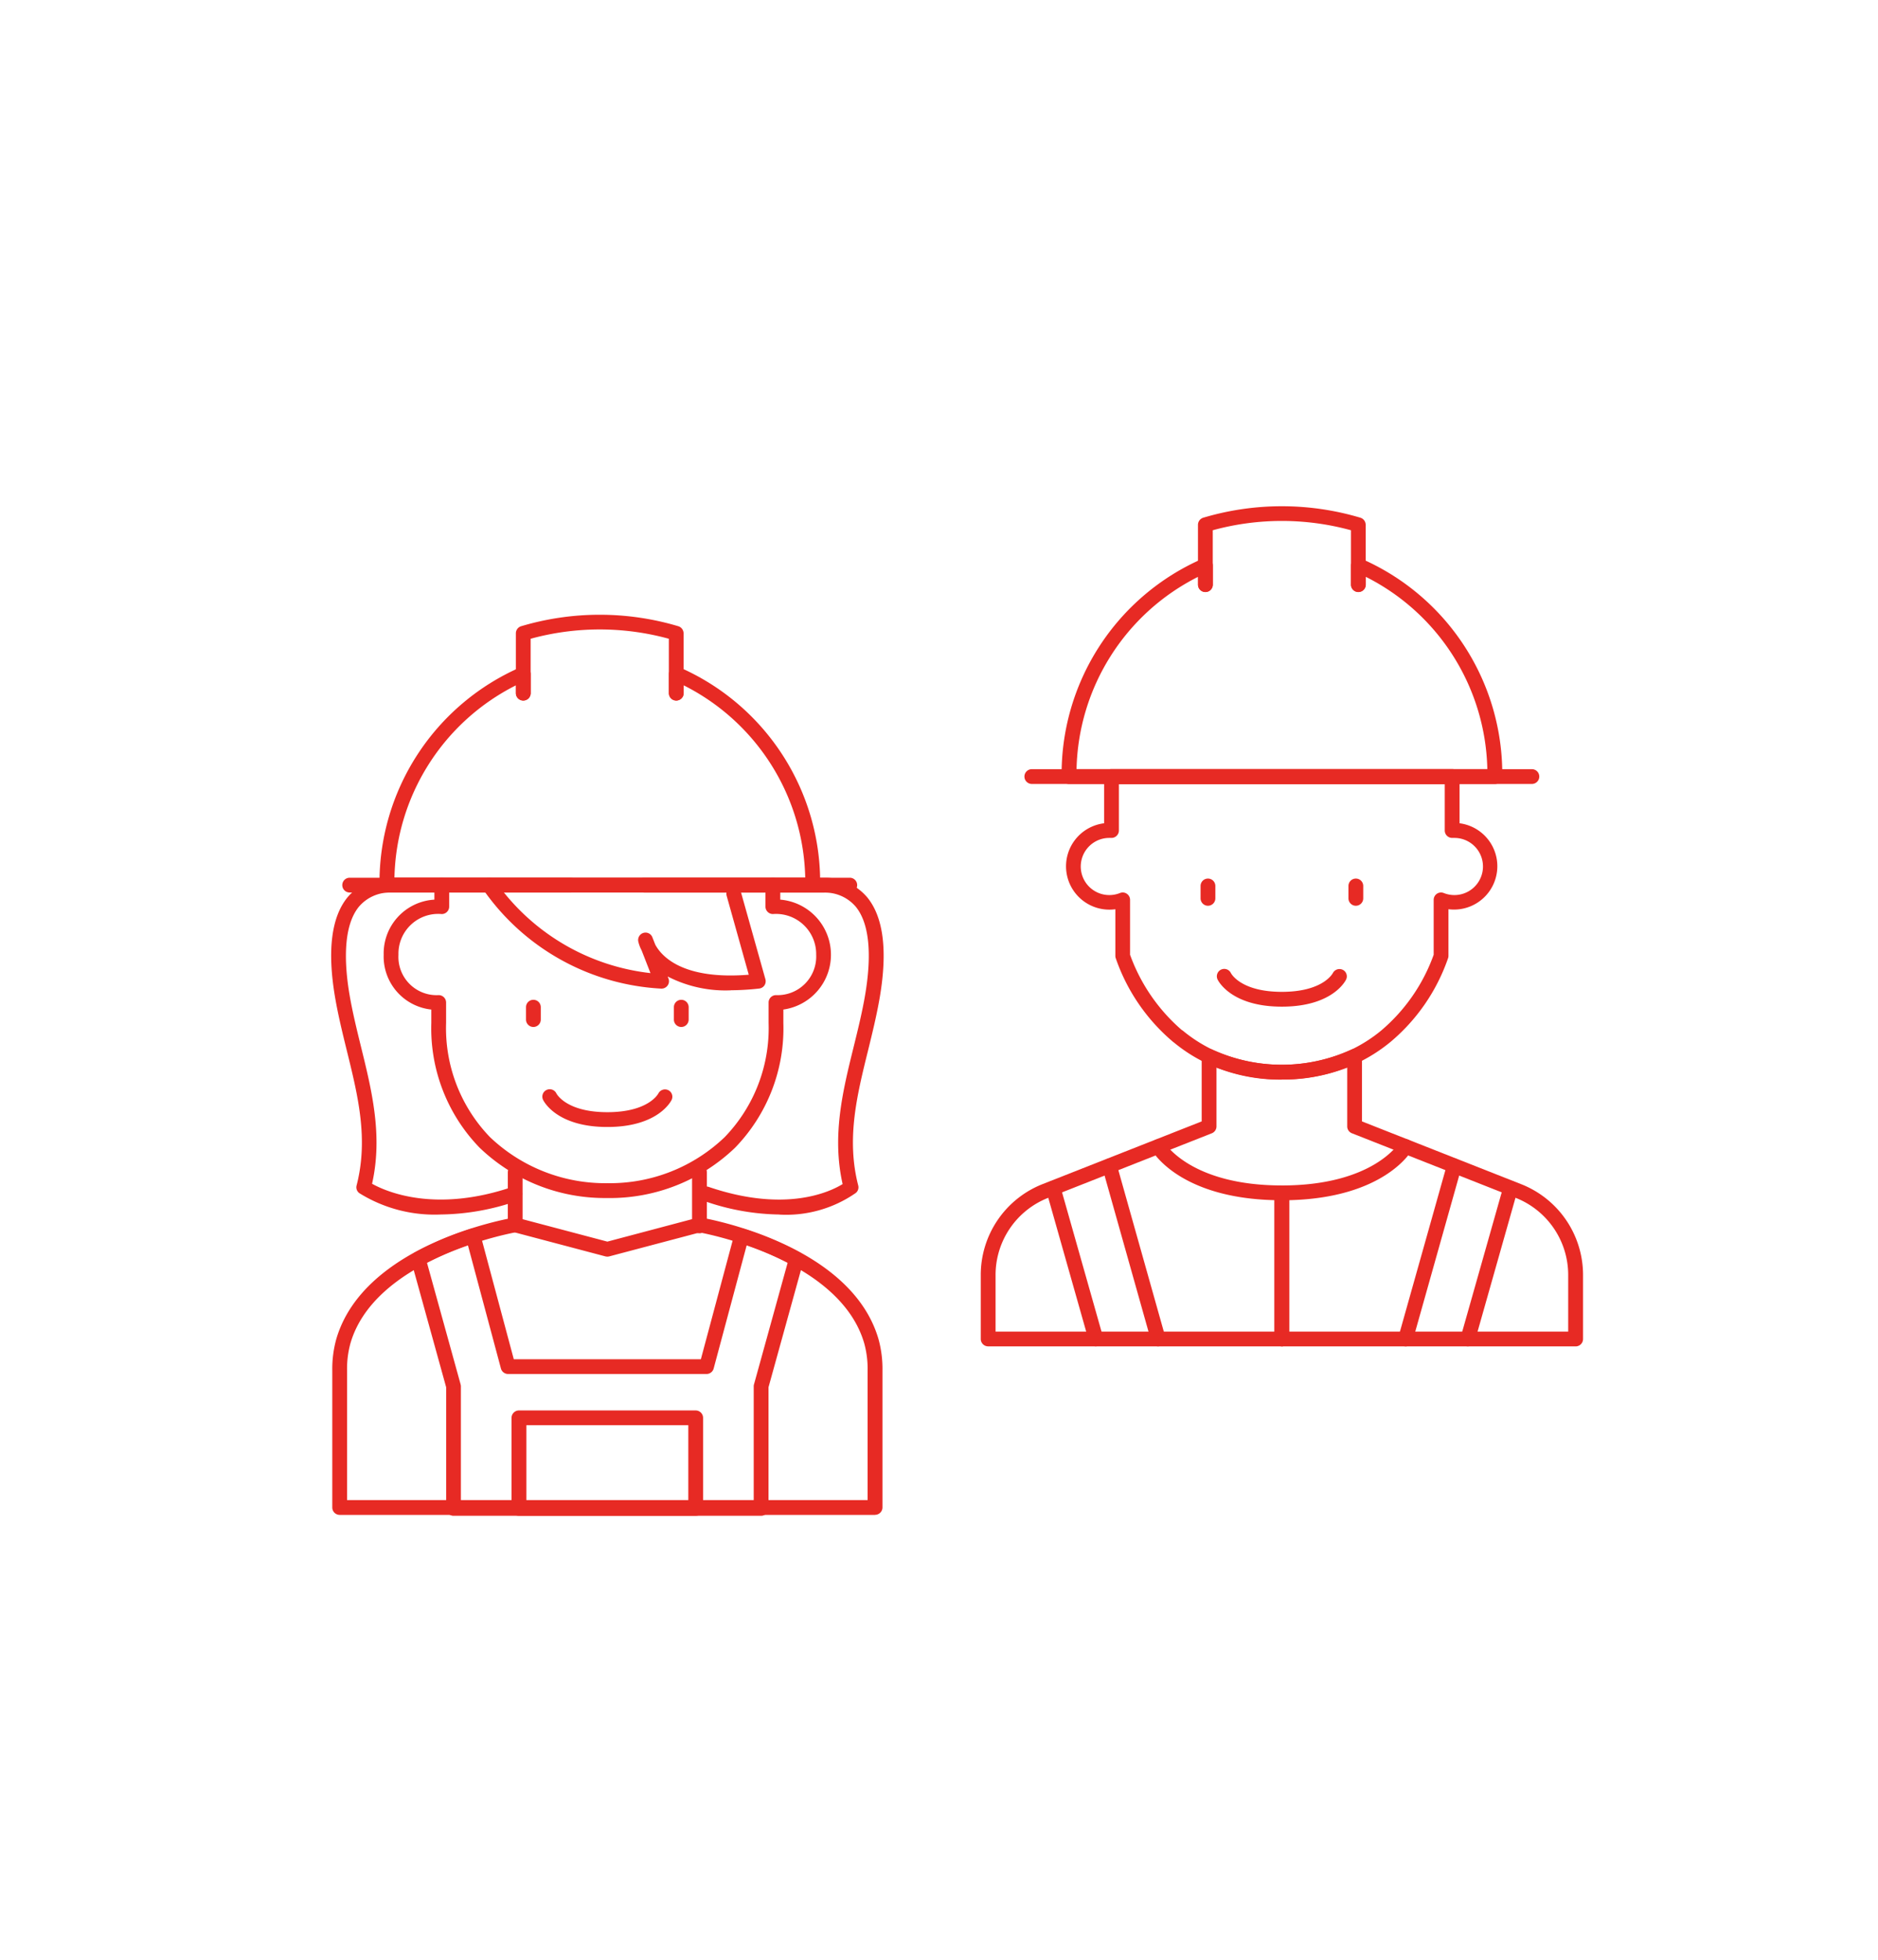 <svg xmlns="http://www.w3.org/2000/svg" width="138" height="144" viewBox="0 0 138 144">
  <g id="Grupo_3002" data-name="Grupo 3002" transform="translate(-165 -1771)">
    <rect id="Rectángulo_255" data-name="Rectángulo 255" width="138" height="144" transform="translate(165 1771)" fill="none"/>
    <g id="RGB-MMG-Black-our-people" transform="translate(188.987 1791.445)">
      <path id="Trazado_6146" data-name="Trazado 6146" d="M124.962,82.128c-3.747,0-4.687-1.917-4.725-2a.543.543,0,0,1,.983-.462c.027.049.744,1.374,3.742,1.374s3.715-1.325,3.747-1.379a.549.549,0,0,1,.722-.244.538.538,0,0,1,.255.711c-.038.081-.978,2-4.725,2Z" transform="translate(-54.755 -28.606)" fill="#e72a24"/>
      <path id="Trazado_6147" data-name="Trazado 6147" d="M131.949,112.03H88.783a.545.545,0,0,1-.543-.543v-4.676A7.17,7.17,0,0,1,92.8,100.1L104.473,95.5V90.713a.543.543,0,0,1,.782-.489,12.274,12.274,0,0,0,10.216,0,.55.55,0,0,1,.527.027.542.542,0,0,1,.255.462V95.5l11.682,4.606a7.17,7.17,0,0,1,4.562,6.707v4.676a.545.545,0,0,1-.543.543Zm-42.623-1.086h42.08v-4.133a6.092,6.092,0,0,0-3.872-5.7l-12.024-4.741a.543.543,0,0,1-.342-.505V91.544a13.554,13.554,0,0,1-9.607,0v4.323a.543.543,0,0,1-.342.505L93.2,101.113a6.087,6.087,0,0,0-3.872,5.7v4.133Z" transform="translate(-40.158 -33.546)" fill="#e72a24"/>
      <path id="Trazado_6148" data-name="Trazado 6148" d="M115.639,75.136a12.613,12.613,0,0,1-5.589-1.227,11.469,11.469,0,0,1-2.335-1.494l-.054-.038a13.994,13.994,0,0,1-4.236-6.181.5.5,0,0,1-.022-.157V62.617a3.185,3.185,0,1,1-.826-6.316V52.863a.545.545,0,0,1,.543-.543h25.032a.545.545,0,0,1,.543.543V56.3a3.184,3.184,0,1,1-.815,6.316v3.422a.525.525,0,0,1-.022.157,13.984,13.984,0,0,1-4.247,6.181,11.868,11.868,0,0,1-2.4,1.532,12.638,12.638,0,0,1-5.578,1.222ZM108.307,71.5l.054.038a10.646,10.646,0,0,0,2.162,1.39,12.259,12.259,0,0,0,10.221.005,10.725,10.725,0,0,0,2.178-1.39,13.089,13.089,0,0,0,3.872-5.583V61.927a.54.54,0,0,1,.733-.505,2.1,2.1,0,1,0,.782-4.046h-.158a.545.545,0,0,1-.543-.543V53.422H103.663v3.411a.545.545,0,0,1-.543.543h-.152a2.1,2.1,0,1,0,.782,4.046.529.529,0,0,1,.5.06.541.541,0,0,1,.234.445v4.035a13.245,13.245,0,0,0,3.818,5.545Z" transform="translate(-45.431 -16.253)" fill="#e72a24"/>
      <path id="Trazado_6149" data-name="Trazado 6149" d="M120.88,117.609a.545.545,0,0,1-.543-.543v-10.2c-6.957-.168-8.934-3.53-9.015-3.677a.544.544,0,0,1,.945-.538c.033.049,1.933,3.134,8.614,3.134a.545.545,0,0,1,.543.543v10.737A.545.545,0,0,1,120.88,117.609Z" transform="translate(-50.672 -39.126)" fill="#e72a24"/>
      <path id="Trazado_6150" data-name="Trazado 6150" d="M108.779,118.8a.539.539,0,0,1-.521-.4l-3.584-12.73a.542.542,0,0,1,1.043-.293l3.584,12.73a.542.542,0,0,1-.375.668.457.457,0,0,1-.147.022Z" transform="translate(-47.657 -40.314)" fill="#e72a24"/>
      <path id="Trazado_6151" data-name="Trazado 6151" d="M100.719,120.173a.539.539,0,0,1-.521-.4l-3.145-11.1a.542.542,0,0,1,1.043-.293l3.145,11.1a.542.542,0,0,1-.375.668.458.458,0,0,1-.147.022Z" transform="translate(-44.175 -41.689)" fill="#e72a24"/>
      <path id="Trazado_6152" data-name="Trazado 6152" d="M128.523,117.609a.545.545,0,0,1-.543-.543V106.329a.545.545,0,0,1,.543-.543c6.7,0,8.6-3.1,8.614-3.134a.549.549,0,0,1,.739-.2.541.541,0,0,1,.2.739c-.081.147-2.064,3.508-9.016,3.677v10.2a.545.545,0,0,1-.543.543Z" transform="translate(-58.315 -39.126)" fill="#e72a24"/>
      <path id="Trazado_6153" data-name="Trazado 6153" d="M145.254,118.8a.457.457,0,0,1-.147-.022.542.542,0,0,1-.375-.668l3.584-12.73a.542.542,0,0,1,1.043.293l-3.584,12.73a.544.544,0,0,1-.521.4Z" transform="translate(-65.96 -40.314)" fill="#e72a24"/>
      <path id="Trazado_6154" data-name="Trazado 6154" d="M153.684,120.173a.458.458,0,0,1-.147-.022.542.542,0,0,1-.375-.668l3.145-11.1a.542.542,0,0,1,1.043.293l-3.145,11.1A.544.544,0,0,1,153.684,120.173Z" transform="translate(-69.812 -41.689)" fill="#e72a24"/>
      <path id="Trazado_6155" data-name="Trazado 6155" d="M131.439,53.416H94.693a.543.543,0,0,1,0-1.086h36.746a.543.543,0,1,1,0,1.086Z" transform="translate(-42.859 -16.258)" fill="#e72a24"/>
      <g id="Grupo_2988" data-name="Grupo 2988" transform="translate(54.023 16.748)">
        <path id="Trazado_6156" data-name="Trazado 6156" d="M131.011,40.369H99.723a.545.545,0,0,1-.543-.543,17.271,17.271,0,0,1,10.362-16.011.536.536,0,0,1,.511.054.542.542,0,0,1,.239.451v1.4a.543.543,0,0,1-1.086,0v-.57a16.212,16.212,0,0,0-8.929,14.132h30.186a16.212,16.212,0,0,0-8.929-14.132v.57a.543.543,0,1,1-1.086,0v-1.4a.545.545,0,0,1,.749-.505A17.259,17.259,0,0,1,131.56,39.826a.545.545,0,0,1-.543.543Z" transform="translate(-99.18 -19.958)" fill="#e72a24"/>
        <path id="Trazado_6157" data-name="Trazado 6157" d="M129.415,23.06a.545.545,0,0,1-.543-.543v-4a19.183,19.183,0,0,0-10.156,0v4a.543.543,0,0,1-1.086,0v-4.4a.548.548,0,0,1,.386-.521,20.2,20.2,0,0,1,11.552,0,.548.548,0,0,1,.386.521v4.4a.545.545,0,0,1-.543.543Z" transform="translate(-107.61 -16.748)" fill="#e72a24"/>
      </g>
      <path id="Trazado_6158" data-name="Trazado 6158" d="M8.37,91.764a10.451,10.451,0,0,1-5.952-1.57.53.53,0,0,1-.2-.57c.88-3.427.1-6.577-.722-9.912-.315-1.282-.641-2.607-.869-3.954-.57-3.384-.266-5.833.912-7.288a4.071,4.071,0,0,1,3.145-1.45H17.934a.543.543,0,1,1,0,1.086H4.7a2.972,2.972,0,0,0-2.319,1.048c-1.211,1.494-1.043,4.318-.69,6.425.223,1.309.543,2.612.853,3.872.787,3.2,1.608,6.512.809,10.053,1.021.57,4.627,2.172,10.335.223a.543.543,0,0,1,.353,1.026,17.585,17.585,0,0,1-5.675,1.01Z" transform="translate(0 -22.969)" fill="#e72a24"/>
      <path id="Trazado_6159" data-name="Trazado 6159" d="M52.186,91.764a17.269,17.269,0,0,1-5.572-1.01.543.543,0,0,1,.353-1.026c5.675,1.939,8.945.364,9.863-.2-.8-3.552.016-6.865.809-10.075.31-1.26.635-2.569.853-3.872.353-2.107.527-4.926-.69-6.425a2.977,2.977,0,0,0-2.341-1.048H42.253a.543.543,0,1,1,0-1.086h13.23a4.083,4.083,0,0,1,3.166,1.45c1.179,1.456,1.488,3.9.918,7.288-.228,1.347-.554,2.672-.869,3.954-.826,3.34-1.6,6.49-.722,9.917a.529.529,0,0,1-.179.549,8.956,8.956,0,0,1-5.6,1.591Z" transform="translate(-18.899 -22.969)" fill="#e72a24"/>
      <path id="Trazado_6160" data-name="Trazado 6160" d="M49.723,110.889a.545.545,0,0,1-.543-.543V106.4a.543.543,0,1,1,1.086,0v3.943A.545.545,0,0,1,49.723,110.889Z" transform="translate(-22.312 -40.715)" fill="#e72a24"/>
      <path id="Trazado_6161" data-name="Trazado 6161" d="M24.793,110.823a.545.545,0,0,1-.543-.543v-3.867a.543.543,0,1,1,1.086,0v3.867A.545.545,0,0,1,24.793,110.823Z" transform="translate(-10.921 -40.72)" fill="#e72a24"/>
      <path id="Trazado_6162" data-name="Trazado 6162" d="M40.38,134.838H1.043a.545.545,0,0,1-.543-.543v-10.08a8.206,8.206,0,0,1,.293-2.292c2.037-7,12.611-8.853,13.062-8.929a.54.54,0,0,1,.228.011l6.631,1.754L27.346,113a.54.54,0,0,1,.228-.011c.451.076,11.025,1.933,13.062,8.929h0a8.206,8.206,0,0,1,.293,2.292v10.08a.545.545,0,0,1-.543.543ZM1.586,133.751H39.837v-9.537a7.049,7.049,0,0,0-.25-1.988c-1.743-5.99-10.96-7.924-12.084-8.141l-6.653,1.76a.6.6,0,0,1-.277,0l-6.653-1.76c-1.124.217-10.346,2.162-12.084,8.141a7.048,7.048,0,0,0-.25,1.988v9.537Z" transform="translate(-0.07 -43.972)" fill="#e72a24"/>
      <path id="Trazado_6163" data-name="Trazado 6163" d="M23.921,90.548h-.06a13.272,13.272,0,0,1-9.358-3.7,12.592,12.592,0,0,1-3.546-9.157V76.7a3.918,3.918,0,0,1-3.5-4.03,3.958,3.958,0,0,1,3.726-4.046v-1.07a.543.543,0,1,1,1.086,0v1.586a.545.545,0,0,1-.543.543,2.921,2.921,0,0,0-3.183,2.987A2.81,2.81,0,0,0,11.5,75.64a.545.545,0,0,1,.543.543v1.5a11.528,11.528,0,0,0,3.226,8.391,12.282,12.282,0,0,0,8.619,3.384h.027a12.192,12.192,0,0,0,8.6-3.384,11.528,11.528,0,0,0,3.226-8.391v-1.5a.545.545,0,0,1,.543-.543,2.841,2.841,0,0,0,2.954-2.971,2.952,2.952,0,0,0-3.183-2.987.545.545,0,0,1-.543-.543V67.553a.543.543,0,1,1,1.086,0v1.07a4.065,4.065,0,0,1,.228,8.076v.994a12.592,12.592,0,0,1-3.546,9.157,13.276,13.276,0,0,1-9.363,3.7Z" transform="translate(-3.25 -22.965)" fill="#e72a24"/>
      <path id="Trazado_6164" data-name="Trazado 6164" d="M36.875,135.58h-22.6a.545.545,0,0,1-.543-.543v-8.9l-2.569-9.282a.545.545,0,0,1,.261-.619,23.927,23.927,0,0,1,4.117-1.743.563.563,0,0,1,.429.038.536.536,0,0,1,.266.337l2.466,9.211H32.448l2.466-9.211a.55.55,0,0,1,.266-.337.536.536,0,0,1,.429-.038,23.568,23.568,0,0,1,4.117,1.743.534.534,0,0,1,.261.619l-2.569,9.282v8.9a.545.545,0,0,1-.543.543Zm-22.061-1.086H36.332v-8.429a.458.458,0,0,1,.022-.147l2.471-8.934a22.775,22.775,0,0,0-3.009-1.282l-2.428,9.059a.541.541,0,0,1-.527.4H18.284a.546.546,0,0,1-.527-.4L15.33,115.7a22.775,22.775,0,0,0-3.009,1.282l2.471,8.934a.684.684,0,0,1,.022.147Z" transform="translate(-4.934 -44.648)" fill="#e72a24"/>
      <path id="Trazado_6165" data-name="Trazado 6165" d="M38.289,146.829H25.3a.545.545,0,0,1-.543-.543v-6.653a.545.545,0,0,1,.543-.543H38.289a.545.545,0,0,1,.543.543v6.653A.545.545,0,0,1,38.289,146.829Zm-12.442-1.086h11.9v-5.567h-11.9Z" transform="translate(-11.155 -55.898)" fill="#e72a24"/>
      <path id="Trazado_6166" data-name="Trazado 6166" d="M27.253,85.529a.545.545,0,0,1-.543-.543v-.912a.543.543,0,1,1,1.086,0v.912A.545.545,0,0,1,27.253,85.529Z" transform="translate(-12.045 -30.513)" fill="#e72a24"/>
      <path id="Trazado_6167" data-name="Trazado 6167" d="M47.263,85.529a.545.545,0,0,1-.543-.543v-.912a.543.543,0,1,1,1.086,0v.912A.545.545,0,0,1,47.263,85.529Z" transform="translate(-21.188 -30.513)" fill="#e72a24"/>
      <path id="Trazado_6168" data-name="Trazado 6168" d="M39.028,75.287a9.288,9.288,0,0,1-4.644-1.016l.06.152a.537.537,0,0,1-.065.511.552.552,0,0,1-.462.228,17.037,17.037,0,0,1-13.089-7.283.543.543,0,0,1,.869-.652A16.115,16.115,0,0,0,33.12,74.022l-.652-1.673a2.655,2.655,0,0,1-.244-.652.546.546,0,0,1,.38-.63.537.537,0,0,1,.657.326l.212.538c.462.858,2.015,2.6,6.87,2.21l-1.629-5.817a.542.542,0,0,1,1.043-.293l1.809,6.441a.55.55,0,0,1-.071.451.541.541,0,0,1-.391.234,19.5,19.5,0,0,1-2.08.125Z" transform="translate(-9.309 -22.965)" fill="#e72a24"/>
      <path id="Trazado_6169" data-name="Trazado 6169" d="M39.155,68.1H2.4a.543.543,0,0,1,0-1.086H39.149a.543.543,0,0,1,0,1.086Z" transform="translate(-0.692 -22.965)" fill="#e72a24"/>
      <path id="Trazado_6170" data-name="Trazado 6170" d="M38.721,55.049H7.433a.545.545,0,0,1-.543-.543A17.271,17.271,0,0,1,17.252,38.5a.536.536,0,0,1,.511.054A.542.542,0,0,1,18,39v1.4a.543.543,0,0,1-1.086,0v-.57A16.212,16.212,0,0,0,7.987,53.963H38.173a16.212,16.212,0,0,0-8.929-14.132v.57a.543.543,0,1,1-1.086,0V39a.545.545,0,0,1,.749-.505A17.259,17.259,0,0,1,39.27,54.506a.545.545,0,0,1-.543.543Z" transform="translate(-2.99 -9.918)" fill="#e72a24"/>
      <path id="Trazado_6171" data-name="Trazado 6171" d="M37.125,37.74a.545.545,0,0,1-.543-.543v-4a19.183,19.183,0,0,0-10.156,0v4a.543.543,0,0,1-1.086,0v-4.4a.548.548,0,0,1,.386-.521,20.2,20.2,0,0,1,11.552,0,.548.548,0,0,1,.386.521v4.4a.545.545,0,0,1-.543.543Z" transform="translate(-11.42 -6.707)" fill="#e72a24"/>
      <path id="Trazado_6172" data-name="Trazado 6172" d="M118.523,69.129a.545.545,0,0,1-.543-.543v-.912a.543.543,0,1,1,1.086,0v.912A.545.545,0,0,1,118.523,69.129Z" transform="translate(-53.746 -23.02)" fill="#e72a24"/>
      <path id="Trazado_6173" data-name="Trazado 6173" d="M138.533,69.129a.545.545,0,0,1-.543-.543v-.912a.543.543,0,1,1,1.086,0v.912A.545.545,0,0,1,138.533,69.129Z" transform="translate(-62.889 -23.02)" fill="#e72a24"/>
      <path id="Trazado_6174" data-name="Trazado 6174" d="M33.7,98.408c-3.747,0-4.687-1.917-4.725-2a.543.543,0,1,1,.983-.462c.027.049.744,1.374,3.742,1.374S37.417,96,37.45,95.943a.548.548,0,0,1,.722-.244.538.538,0,0,1,.255.711C38.389,96.491,37.45,98.408,33.7,98.408Z" transform="translate(-13.058 -36.044)" fill="#e72a24"/>
    </g>
  </g>
</svg>
